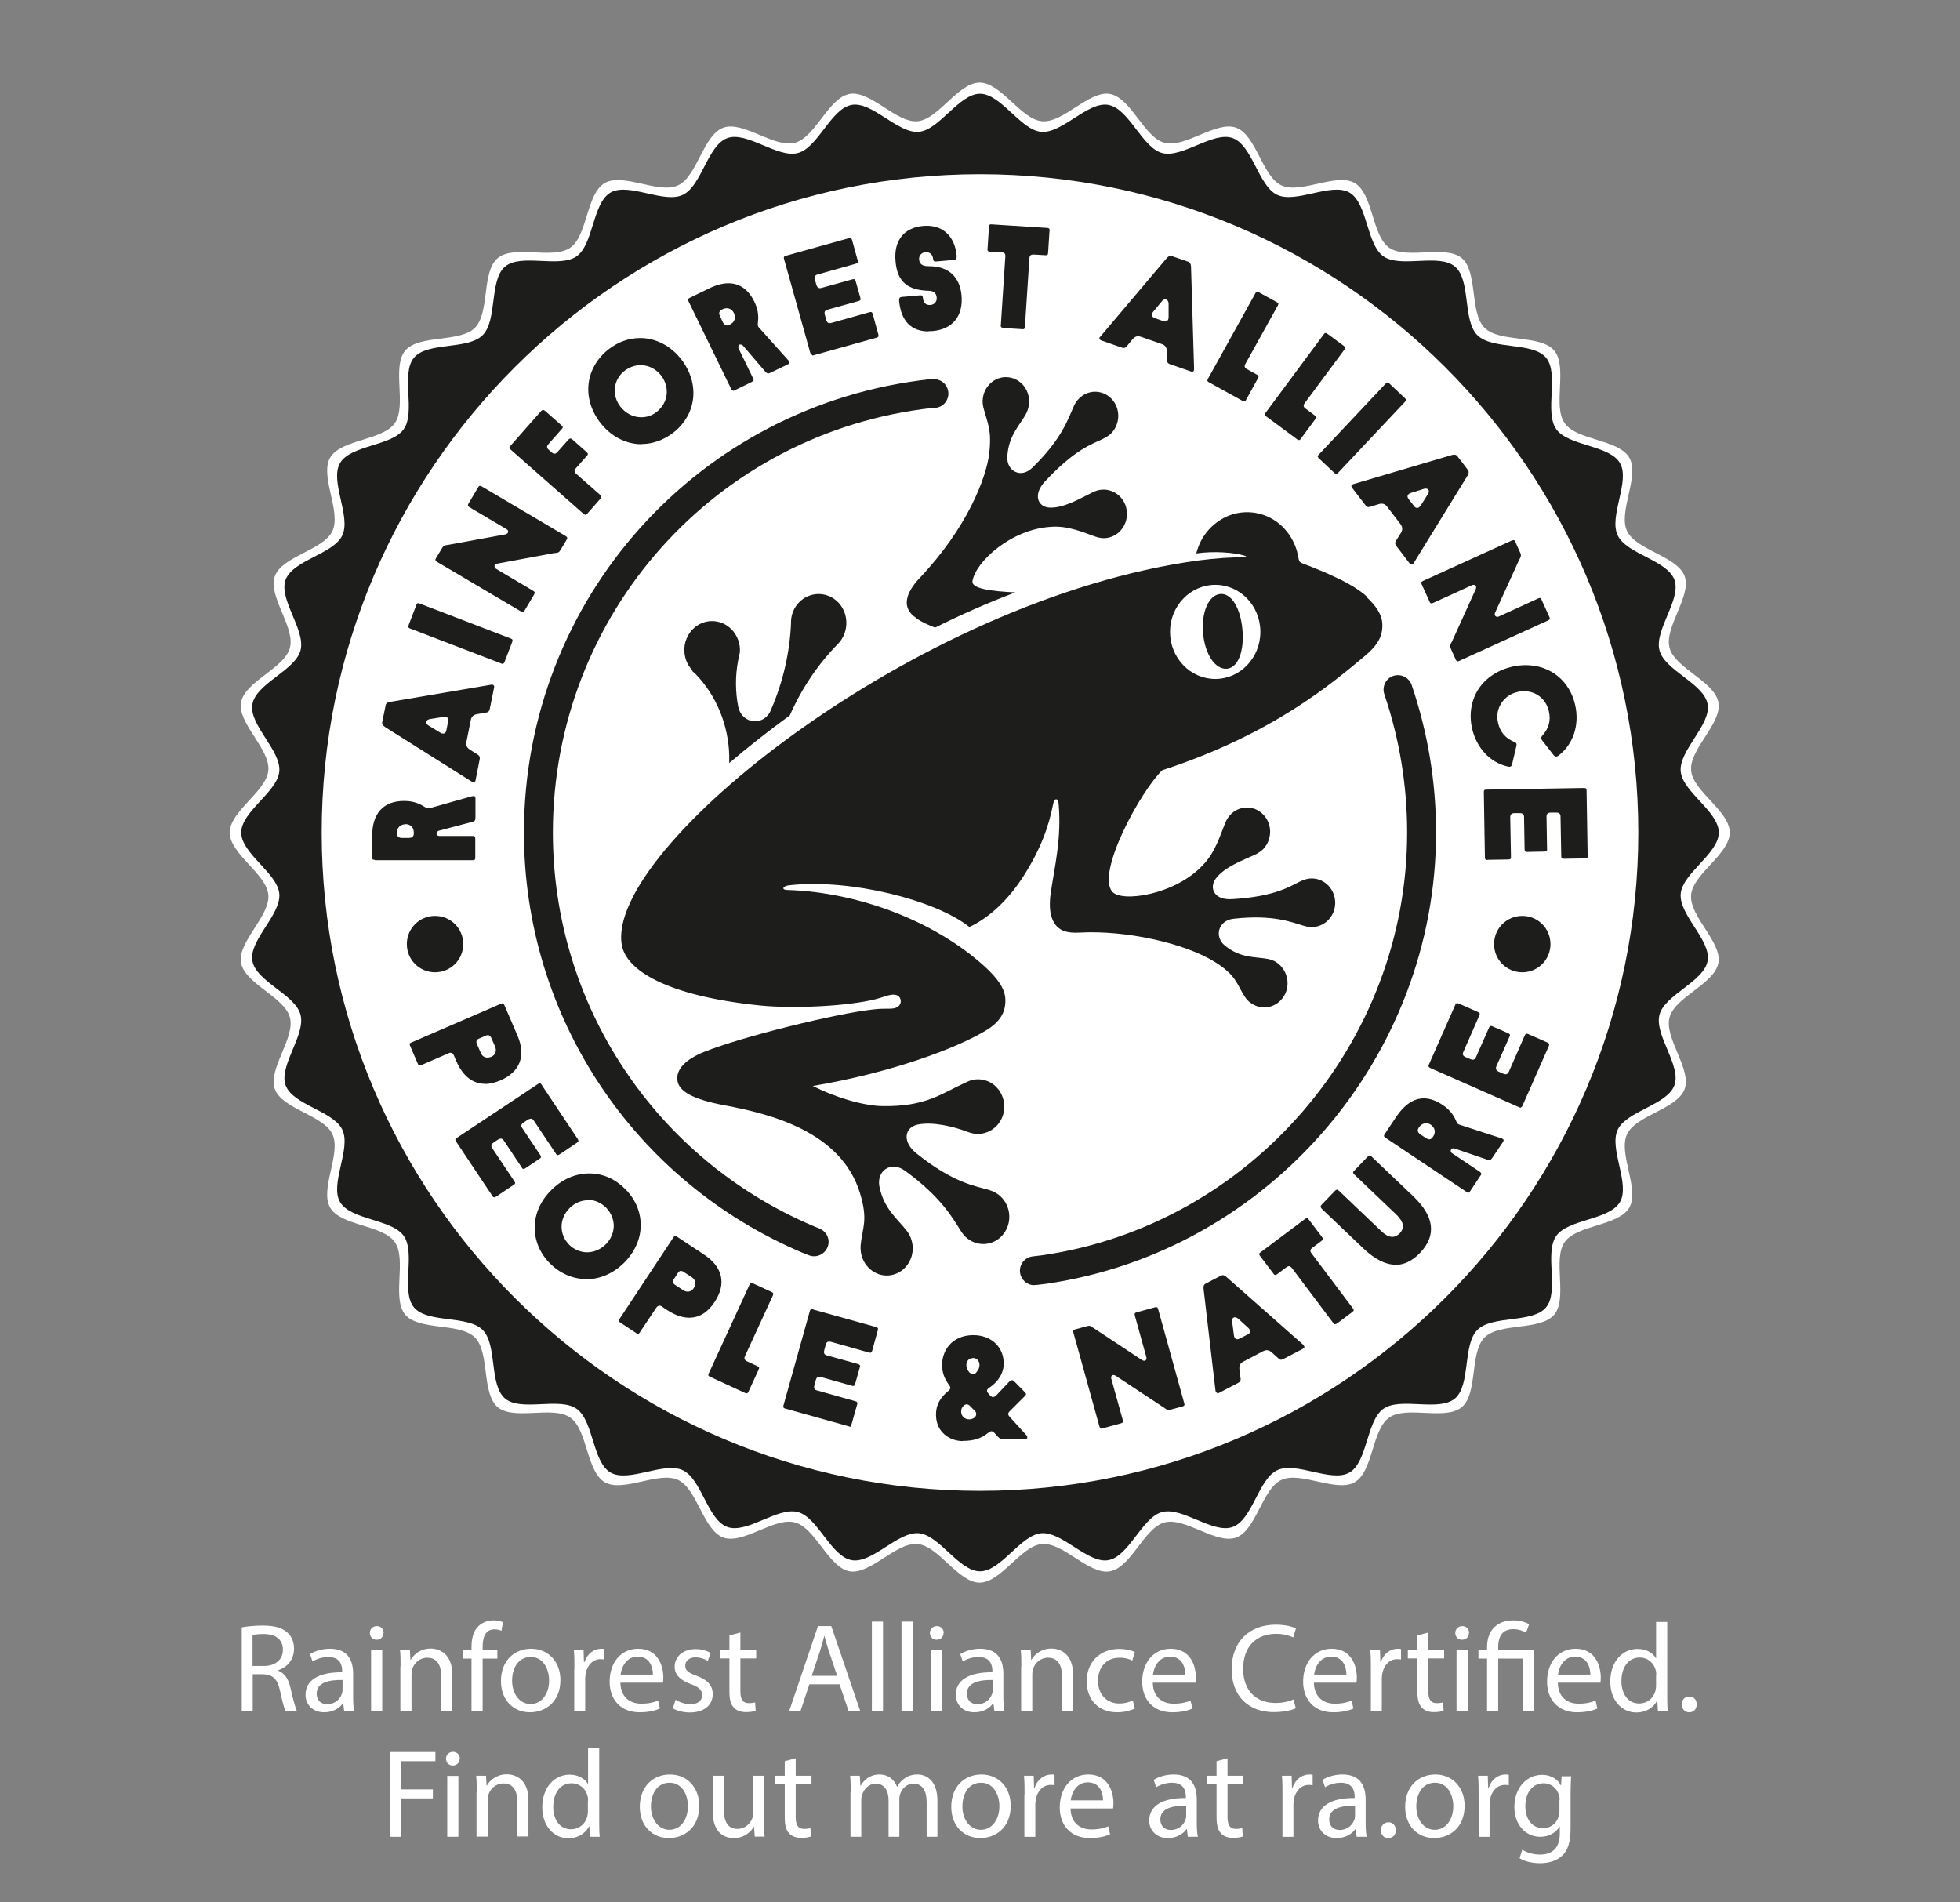 <?xml version="1.0" encoding="UTF-8"?>
<svg id="Ebene_1" xmlns="http://www.w3.org/2000/svg" version="1.1" viewBox="0 0 109.12 105.9">
  <rect x="0" y="0" width="109.12" height="105.9" fill="#808080" stroke="none"/>
  <!-- Generator: Adobe Illustrator 29.6.1, SVG Export Plug-In . SVG Version: 2.1.1 Build 9)  -->
  <defs>
    <style>
      .st0 {
        fill: #fff;
      }

      .st1 {
        fill: #1d1d1b;
      }
    </style>
  </defs>
  <g>
    <path class="st0" d="M13.46,90.6c.31-.06.75-.1,1.17-.1.65,0,1.07.12,1.37.39.24.21.37.53.37.9,0,.62-.39,1.04-.89,1.2v.02c.36.13.58.46.69.95.15.66.27,1.11.36,1.3h-.63c-.08-.13-.18-.54-.31-1.13-.14-.65-.39-.9-.95-.92h-.57v2.04h-.61v-4.66ZM14.07,92.75h.62c.65,0,1.06-.36,1.06-.9,0-.61-.44-.88-1.09-.88-.29,0-.5.03-.6.06v1.72Z"/>
    <path class="st0" d="M19.16,95.26l-.05-.43h-.02c-.19.27-.55.5-1.04.5-.69,0-1.04-.48-1.04-.97,0-.82.73-1.27,2.04-1.26v-.07c0-.28-.08-.78-.77-.78-.31,0-.64.1-.88.25l-.14-.41c.28-.18.69-.3,1.11-.3,1.04,0,1.29.71,1.29,1.39v1.27c0,.29.01.58.06.81h-.56ZM19.07,93.53c-.67-.01-1.44.1-1.44.76,0,.4.27.59.58.59.44,0,.72-.28.82-.57.02-.06.04-.13.04-.2v-.59Z"/>
    <path class="st0" d="M21.35,90.91c0,.21-.15.38-.39.38-.22,0-.37-.17-.37-.38s.16-.38.39-.38.38.17.38.38ZM20.66,95.26v-3.39h.62v3.39h-.62Z"/>
    <path class="st0" d="M22.3,92.78c0-.35,0-.64-.03-.92h.55l.03.56h.01c.17-.32.56-.64,1.12-.64.47,0,1.2.28,1.2,1.44v2.02h-.62v-1.95c0-.55-.2-1-.78-1-.41,0-.72.29-.83.63-.03.08-.04.18-.04.29v2.04h-.62v-2.47Z"/>
    <path class="st0" d="M26.25,95.26v-2.92h-.48v-.47h.48v-.16c0-.48.1-.91.39-1.18.23-.22.54-.32.83-.32.22,0,.41.05.53.1l-.08.48c-.09-.04-.22-.08-.39-.08-.52,0-.66.46-.66.98v.18h.82v.47h-.82v2.92h-.61Z"/>
    <path class="st0" d="M31.2,93.53c0,1.25-.87,1.8-1.69,1.8-.92,0-1.62-.67-1.62-1.74,0-1.13.74-1.8,1.68-1.8s1.63.71,1.63,1.74ZM28.51,93.57c0,.74.43,1.3,1.03,1.3s1.03-.55,1.03-1.32c0-.57-.29-1.3-1.02-1.3s-1.04.67-1.04,1.32Z"/>
    <path class="st0" d="M31.98,92.92c0-.4,0-.74-.03-1.06h.54l.02.67h.03c.15-.46.52-.74.94-.74.07,0,.12,0,.17.02v.58c-.06-.01-.13-.02-.21-.02-.43,0-.74.33-.83.79-.01.08-.03.18-.03.29v1.81h-.61v-2.33Z"/>
    <path class="st0" d="M34.54,93.67c.01.83.55,1.18,1.16,1.18.44,0,.71-.08.94-.17l.1.44c-.22.1-.59.21-1.13.21-1.04,0-1.67-.69-1.67-1.71s.6-1.83,1.59-1.83c1.11,0,1.4.97,1.4,1.6,0,.13-.01.22-.02.29h-2.38ZM36.35,93.23c0-.39-.16-1-.85-1-.62,0-.9.57-.95,1h1.8Z"/>
    <path class="st0" d="M37.62,94.63c.18.12.5.25.81.25.45,0,.66-.22.66-.5s-.17-.46-.63-.62c-.61-.22-.9-.55-.9-.96,0-.55.44-.99,1.17-.99.34,0,.64.1.83.21l-.15.45c-.13-.08-.38-.2-.69-.2-.36,0-.57.21-.57.46,0,.28.2.41.64.57.59.22.89.52.89,1.02,0,.59-.46,1.02-1.27,1.02-.37,0-.71-.09-.95-.23l.15-.47Z"/>
    <path class="st0" d="M41.22,90.89v.97h.88v.47h-.88v1.83c0,.42.12.66.46.66.16,0,.28-.02.36-.04l.03.46c-.12.05-.31.08-.55.08-.29,0-.52-.09-.67-.26-.18-.18-.24-.48-.24-.88v-1.85h-.53v-.47h.53v-.81l.6-.16Z"/>
    <path class="st0" d="M45.06,93.77l-.49,1.48h-.63l1.6-4.72h.74l1.61,4.72h-.65l-.5-1.48h-1.67ZM46.61,93.3l-.46-1.36c-.1-.31-.18-.59-.25-.86h-.01c-.07.28-.15.57-.24.85l-.46,1.37h1.42Z"/>
    <path class="st0" d="M48.54,90.28h.62v4.97h-.62v-4.97Z"/>
    <path class="st0" d="M50.19,90.28h.62v4.97h-.62v-4.97Z"/>
    <path class="st0" d="M52.53,90.91c0,.21-.15.38-.39.38-.22,0-.37-.17-.37-.38s.16-.38.39-.38.38.17.38.38ZM51.84,95.26v-3.39h.62v3.39h-.62Z"/>
    <path class="st0" d="M55.36,95.26l-.05-.43h-.02c-.19.27-.55.5-1.04.5-.69,0-1.04-.48-1.04-.97,0-.82.73-1.27,2.04-1.26v-.07c0-.28-.08-.78-.77-.78-.31,0-.64.1-.88.25l-.14-.41c.28-.18.69-.3,1.11-.3,1.04,0,1.29.71,1.29,1.39v1.27c0,.29.01.58.06.81h-.56ZM55.27,93.53c-.67-.01-1.44.1-1.44.76,0,.4.27.59.58.59.44,0,.72-.28.82-.57.02-.06.04-.13.04-.2v-.59Z"/>
    <path class="st0" d="M56.86,92.78c0-.35,0-.64-.03-.92h.55l.03.56h.01c.17-.32.56-.64,1.12-.64.47,0,1.2.28,1.2,1.44v2.02h-.62v-1.95c0-.55-.2-1-.78-1-.41,0-.72.29-.83.63-.03.08-.04.18-.04.29v2.04h-.62v-2.47Z"/>
    <path class="st0" d="M63.16,95.13c-.16.08-.52.2-.97.2-1.02,0-1.69-.69-1.69-1.73s.71-1.8,1.82-1.8c.37,0,.69.09.86.17l-.14.48c-.15-.08-.38-.16-.71-.16-.78,0-1.2.57-1.2,1.28,0,.78.5,1.27,1.18,1.27.35,0,.58-.09.76-.17l.11.46Z"/>
    <path class="st0" d="M64.18,93.67c.01.83.55,1.18,1.16,1.18.44,0,.71-.08.94-.17l.11.44c-.22.1-.59.21-1.13.21-1.04,0-1.67-.69-1.67-1.71s.6-1.83,1.59-1.83c1.11,0,1.4.97,1.4,1.6,0,.13-.01.22-.02.29h-2.38ZM65.99,93.23c0-.39-.16-1-.85-1-.62,0-.9.57-.95,1h1.8Z"/>
    <path class="st0" d="M72.15,95.1c-.22.11-.67.22-1.25.22-1.33,0-2.33-.84-2.33-2.39s1-2.48,2.46-2.48c.59,0,.96.13,1.12.21l-.15.5c-.23-.11-.56-.2-.95-.2-1.11,0-1.84.71-1.84,1.95,0,1.16.67,1.9,1.81,1.9.37,0,.75-.08.99-.2l.13.48Z"/>
    <path class="st0" d="M73.15,93.67c.01.83.55,1.18,1.16,1.18.44,0,.71-.08.94-.17l.1.44c-.22.1-.59.21-1.13.21-1.04,0-1.67-.69-1.67-1.71s.6-1.83,1.59-1.83c1.11,0,1.4.97,1.4,1.6,0,.13-.01.22-.02.29h-2.38ZM74.96,93.23c0-.39-.16-1-.85-1-.62,0-.9.57-.95,1h1.8Z"/>
    <path class="st0" d="M76.32,92.92c0-.4,0-.74-.03-1.06h.54l.02.67h.03c.15-.46.52-.74.94-.74.07,0,.12,0,.18.02v.58c-.06-.01-.13-.02-.21-.02-.43,0-.74.33-.83.79-.01.08-.03.18-.03.29v1.81h-.61v-2.33Z"/>
    <path class="st0" d="M79.52,90.89v.97h.88v.47h-.88v1.83c0,.42.12.66.46.66.16,0,.28-.02.36-.04l.03.46c-.12.05-.31.08-.55.08-.29,0-.52-.09-.67-.26-.17-.18-.24-.48-.24-.88v-1.85h-.53v-.47h.53v-.81l.6-.16Z"/>
    <path class="st0" d="M81.78,90.91c0,.21-.15.38-.39.38-.22,0-.37-.17-.37-.38s.16-.38.39-.38.38.17.38.38ZM81.09,95.26v-3.39h.62v3.39h-.62Z"/>
    <path class="st0" d="M82.79,95.26v-2.92h-.48v-.47h.48v-.18c0-.9.53-1.48,1.48-1.48.32,0,.69.1.86.22l-.17.47c-.15-.1-.41-.2-.71-.2-.65,0-.84.46-.84,1v.17h1.97v3.39h-.61v-2.92h-1.36v2.92h-.61Z"/>
    <path class="st0" d="M86.73,93.67c.01.83.55,1.18,1.16,1.18.44,0,.71-.08.94-.17l.1.44c-.22.1-.59.21-1.13.21-1.04,0-1.67-.69-1.67-1.71s.6-1.83,1.59-1.83c1.11,0,1.4.97,1.4,1.6,0,.13-.01.22-.02.29h-2.38ZM88.54,93.23c0-.39-.16-1-.85-1-.62,0-.9.57-.95,1h1.8Z"/>
    <path class="st0" d="M92.82,90.28v4.1c0,.3,0,.64.03.88h-.55l-.03-.59h-.01c-.19.38-.6.67-1.16.67-.82,0-1.45-.69-1.45-1.72,0-1.13.69-1.82,1.52-1.82.52,0,.87.25,1.02.52h.01v-2.02h.62ZM92.21,93.25c0-.08,0-.18-.03-.26-.09-.39-.43-.71-.89-.71-.64,0-1.02.56-1.02,1.31,0,.69.34,1.25,1,1.25.41,0,.79-.27.9-.74.02-.08.03-.17.03-.27v-.59Z"/>
    <path class="st0" d="M93.63,94.89c0-.26.17-.44.42-.44s.41.18.41.44-.16.44-.42.44c-.24,0-.41-.19-.41-.44Z"/>
    <path class="st0" d="M21.7,97.54h2.54v.51h-1.93v1.57h1.79v.5h-1.79v2.14h-.61v-4.72Z"/>
    <path class="st0" d="M25.59,97.91c0,.21-.15.38-.39.38-.22,0-.37-.17-.37-.38s.16-.38.39-.38.38.17.38.38ZM24.9,102.26v-3.39h.62v3.39h-.62Z"/>
    <path class="st0" d="M26.54,99.78c0-.35,0-.64-.03-.92h.55l.03.56h.01c.17-.32.56-.64,1.12-.64.47,0,1.2.28,1.2,1.44v2.02h-.62v-1.95c0-.55-.2-1-.78-1-.41,0-.72.29-.83.63-.03.08-.04.18-.04.29v2.04h-.62v-2.47Z"/>
    <path class="st0" d="M33.36,97.28v4.1c0,.3,0,.64.03.88h-.55l-.03-.59h-.01c-.19.38-.6.67-1.16.67-.82,0-1.45-.69-1.45-1.72,0-1.13.69-1.82,1.52-1.82.52,0,.87.25,1.02.52h.01v-2.02h.62ZM32.74,100.25c0-.08,0-.18-.03-.26-.09-.39-.43-.71-.89-.71-.64,0-1.02.56-1.02,1.31,0,.69.34,1.25,1,1.25.41,0,.79-.27.9-.74.02-.08.03-.17.03-.27v-.59Z"/>
    <path class="st0" d="M38.93,100.53c0,1.25-.87,1.8-1.69,1.8-.92,0-1.62-.67-1.62-1.74,0-1.13.74-1.8,1.68-1.8s1.63.71,1.63,1.74ZM36.24,100.57c0,.74.43,1.3,1.03,1.3s1.03-.55,1.03-1.32c0-.57-.29-1.3-1.02-1.3s-1.04.67-1.04,1.32Z"/>
    <path class="st0" d="M42.54,101.33c0,.35,0,.66.03.92h-.55l-.04-.55h-.01c-.16.27-.52.63-1.12.63-.53,0-1.17-.29-1.17-1.49v-1.98h.62v1.88c0,.64.2,1.08.76,1.08.41,0,.7-.29.81-.56.04-.09.06-.2.06-.32v-2.08h.62v2.46Z"/>
    <path class="st0" d="M44.3,97.89v.97h.88v.47h-.88v1.83c0,.42.12.66.46.66.16,0,.28-.02.36-.04l.03.46c-.12.05-.31.08-.55.08-.29,0-.52-.09-.67-.26-.18-.18-.24-.48-.24-.88v-1.85h-.53v-.47h.53v-.81l.6-.16Z"/>
    <path class="st0" d="M47.36,99.78c0-.35,0-.64-.03-.92h.54l.03.55h.02c.19-.32.5-.62,1.06-.62.46,0,.81.28.96.68h.01c.1-.19.24-.34.38-.44.2-.15.43-.24.75-.24.45,0,1.11.29,1.11,1.47v2h-.6v-1.92c0-.65-.24-1.04-.74-1.04-.35,0-.62.26-.73.56-.03.08-.05.2-.05.31v2.09h-.6v-2.03c0-.54-.24-.93-.71-.93-.39,0-.67.31-.76.62-.04.09-.05.2-.05.3v2.04h-.6v-2.47Z"/>
    <path class="st0" d="M56.27,100.53c0,1.25-.87,1.8-1.69,1.8-.92,0-1.62-.67-1.62-1.74,0-1.13.74-1.8,1.68-1.8s1.63.71,1.63,1.74ZM53.58,100.57c0,.74.43,1.3,1.03,1.3s1.03-.55,1.03-1.32c0-.57-.29-1.3-1.02-1.3s-1.04.67-1.04,1.32Z"/>
    <path class="st0" d="M57.04,99.92c0-.4,0-.74-.03-1.06h.54l.02.67h.03c.15-.46.53-.74.94-.74.07,0,.12,0,.17.02v.58c-.06-.01-.12-.02-.21-.02-.43,0-.74.33-.83.79-.01.08-.03.18-.03.29v1.81h-.61v-2.33Z"/>
    <path class="st0" d="M59.6,100.67c.01.83.55,1.18,1.16,1.18.44,0,.71-.08.94-.17l.1.44c-.22.1-.59.21-1.13.21-1.04,0-1.67-.69-1.67-1.71s.6-1.83,1.59-1.83c1.11,0,1.4.97,1.4,1.6,0,.13-.01.22-.02.29h-2.38ZM61.41,100.23c0-.39-.16-1-.85-1-.62,0-.9.57-.95,1h1.8Z"/>
    <path class="st0" d="M66.13,102.26l-.05-.43h-.02c-.19.27-.55.5-1.04.5-.69,0-1.04-.48-1.04-.97,0-.82.73-1.27,2.04-1.26v-.07c0-.28-.08-.78-.77-.78-.32,0-.64.1-.88.25l-.14-.41c.28-.18.69-.3,1.11-.3,1.04,0,1.29.71,1.29,1.39v1.27c0,.29.01.58.06.81h-.56ZM66.04,100.53c-.67-.01-1.44.1-1.44.76,0,.4.27.59.58.59.44,0,.72-.28.82-.57.02-.06.04-.13.04-.2v-.59Z"/>
    <path class="st0" d="M68.34,97.89v.97h.88v.47h-.88v1.83c0,.42.12.66.46.66.16,0,.28-.02.36-.04l.03.46c-.12.05-.31.08-.55.08-.29,0-.52-.09-.67-.26-.17-.18-.24-.48-.24-.88v-1.85h-.53v-.47h.53v-.81l.6-.16Z"/>
    <path class="st0" d="M71.4,99.92c0-.4,0-.74-.03-1.06h.54l.02.67h.03c.15-.46.52-.74.94-.74.07,0,.12,0,.18.02v.58c-.06-.01-.13-.02-.21-.02-.43,0-.74.33-.83.79-.01.08-.03.18-.03.29v1.81h-.61v-2.33Z"/>
    <path class="st0" d="M75.53,102.26l-.05-.43h-.02c-.19.27-.55.5-1.04.5-.69,0-1.04-.48-1.04-.97,0-.82.73-1.27,2.04-1.26v-.07c0-.28-.08-.78-.77-.78-.32,0-.64.1-.88.25l-.14-.41c.28-.18.69-.3,1.11-.3,1.04,0,1.29.71,1.29,1.39v1.27c0,.29.01.58.06.81h-.56ZM75.44,100.53c-.67-.01-1.44.1-1.44.76,0,.4.27.59.58.59.44,0,.72-.28.82-.57.02-.06.04-.13.04-.2v-.59Z"/>
    <path class="st0" d="M76.88,101.89c0-.26.18-.44.42-.44s.41.18.41.44-.16.44-.42.44-.41-.19-.41-.44Z"/>
    <path class="st0" d="M81.54,100.53c0,1.25-.87,1.8-1.69,1.8-.92,0-1.62-.67-1.62-1.74,0-1.13.74-1.8,1.68-1.8s1.63.71,1.63,1.74ZM78.85,100.57c0,.74.43,1.3,1.03,1.3s1.03-.55,1.03-1.32c0-.57-.29-1.3-1.02-1.3s-1.04.67-1.04,1.32Z"/>
    <path class="st0" d="M82.32,99.92c0-.4,0-.74-.03-1.06h.54l.02.67h.03c.15-.46.52-.74.94-.74.07,0,.12,0,.18.02v.58c-.06-.01-.13-.02-.21-.02-.43,0-.74.33-.83.79-.01.08-.03.18-.03.29v1.81h-.61v-2.33Z"/>
    <path class="st0" d="M87.47,98.87c-.01.25-.03.52-.03.93v1.97c0,.78-.15,1.25-.48,1.55-.33.31-.81.41-1.23.41s-.86-.1-1.13-.28l.15-.47c.22.14.57.27,1,.27.63,0,1.09-.33,1.09-1.18v-.38h-.01c-.19.31-.55.57-1.08.57-.84,0-1.44-.71-1.44-1.65,0-1.15.75-1.8,1.53-1.8.59,0,.91.31,1.06.59h.01l.03-.51h.54ZM86.83,100.21c0-.11,0-.2-.04-.28-.11-.36-.41-.65-.86-.65-.59,0-1.01.5-1.01,1.28,0,.67.34,1.22,1,1.22.38,0,.72-.24.85-.63.04-.11.05-.22.05-.33v-.61Z"/>
  </g>
  <path class="st0" d="M96.3,46.35c0-1.2-2.05-2.29-2.15-3.46-.1-1.19,1.73-2.62,1.52-3.78-.21-1.18-2.42-1.9-2.72-3.04-.31-1.15,1.24-2.88.84-3.99-.41-1.12-2.71-1.45-3.21-2.52-.5-1.08.72-3.05.13-4.08-.6-1.03-2.92-.95-3.6-1.92-.68-.97.18-3.13-.58-4.04-.76-.91-3.04-.43-3.88-1.27-.84-.84-.36-3.11-1.27-3.88-.91-.76-3.07.1-4.04-.58-.97-.68-.89-3-1.92-3.6-1.02-.59-3,.63-4.08.13-1.07-.5-1.4-2.8-2.52-3.21-1.11-.4-2.84,1.15-3.99.84-1.14-.3-1.86-2.51-3.04-2.72-1.16-.2-2.59,1.63-3.78,1.52-1.17-.1-2.27-2.15-3.47-2.15s-2.29,2.05-3.46,2.15c-1.19.1-2.62-1.73-3.78-1.52-1.17.21-1.9,2.41-3.04,2.72-1.15.31-2.88-1.24-3.99-.84-1.12.41-1.45,2.71-2.52,3.21-1.08.5-3.05-.72-4.08-.13-1.03.59-.95,2.92-1.92,3.6-.97.68-3.13-.18-4.04.58-.91.76-.43,3.04-1.27,3.88-.84.84-3.11.36-3.88,1.27-.76.91.1,3.07-.58,4.04-.68.97-3,.89-3.6,1.92-.59,1.02.63,3,.13,4.08-.5,1.07-2.8,1.4-3.21,2.52-.4,1.11,1.15,2.84.84,3.99-.3,1.14-2.51,1.86-2.72,3.04-.2,1.16,1.63,2.59,1.52,3.78-.1,1.17-2.15,2.27-2.15,3.46s2.05,2.3,2.15,3.47c.1,1.19-1.73,2.63-1.52,3.78.21,1.17,2.41,1.9,2.72,3.04.31,1.15-1.24,2.88-.84,3.99.41,1.12,2.71,1.45,3.21,2.52.5,1.08-.72,3.05-.13,4.08.59,1.03,2.92.95,3.6,1.92.68.97-.18,3.13.58,4.04.76.91,3.04.43,3.88,1.27.84.84.36,3.11,1.27,3.88.91.76,3.07-.1,4.04.58.97.68.89,3,1.92,3.6,1.02.59,3-.63,4.08-.13,1.07.5,1.4,2.8,2.52,3.21,1.11.4,2.84-1.15,3.99-.84,1.14.3,1.87,2.51,3.04,2.72,1.16.2,2.59-1.63,3.78-1.52,1.17.1,2.27,2.15,3.46,2.15s2.3-2.05,3.47-2.15c1.19-.1,2.62,1.73,3.78,1.52,1.18-.2,1.9-2.41,3.04-2.72,1.15-.31,2.88,1.24,3.99.84,1.12-.41,1.45-2.71,2.52-3.21,1.08-.5,3.05.72,4.08.13,1.03-.59.95-2.92,1.92-3.6.97-.68,3.13.18,4.04-.58.91-.76.43-3.04,1.27-3.88.84-.84,3.11-.36,3.88-1.27.76-.91-.1-3.07.58-4.04.68-.97,3-.89,3.6-1.92.59-1.02-.63-3-.13-4.08.5-1.07,2.8-1.4,3.21-2.52.4-1.11-1.15-2.84-.84-3.99.3-1.14,2.51-1.86,2.72-3.04.2-1.16-1.63-2.59-1.52-3.78.1-1.17,2.15-2.27,2.15-3.47"/>
  <path class="st1" d="M95.69,46.35c0-1.18-2.02-2.26-2.12-3.41-.1-1.17,1.7-2.59,1.5-3.73-.2-1.16-2.38-1.87-2.68-3-.3-1.13,1.23-2.84.83-3.93-.4-1.1-2.67-1.43-3.16-2.48-.5-1.06.71-3.01.13-4.02-.59-1.01-2.88-.94-3.55-1.89-.67-.96.18-3.09-.57-3.98-.75-.89-2.99-.42-3.82-1.25-.83-.83-.35-3.07-1.25-3.82-.89-.75-3.02.1-3.98-.57-.95-.67-.88-2.96-1.89-3.55-1.01-.58-2.96.62-4.02.13-1.05-.49-1.38-2.76-2.48-3.16-1.09-.4-2.8,1.13-3.93.83-1.12-.3-1.84-2.48-3-2.68-1.14-.2-2.56,1.6-3.73,1.5-1.15-.1-2.24-2.12-3.41-2.12s-2.26,2.02-3.41,2.12c-1.17.1-2.59-1.7-3.73-1.5-1.16.2-1.87,2.38-3,2.68-1.13.3-2.84-1.23-3.93-.83-1.1.4-1.43,2.67-2.48,3.16-1.06.5-3.01-.71-4.02-.13-1.01.59-.94,2.88-1.89,3.55-.96.67-3.08-.18-3.98.57-.89.75-.42,2.99-1.25,3.82-.83.83-3.07.36-3.82,1.25-.75.89.1,3.02-.57,3.98-.67.95-2.96.88-3.55,1.89-.58,1.01.62,2.96.13,4.02-.49,1.05-2.76,1.38-3.16,2.48-.4,1.09,1.13,2.8.83,3.93-.3,1.12-2.48,1.84-2.68,3-.2,1.14,1.6,2.56,1.5,3.73-.1,1.15-2.12,2.24-2.12,3.41s2.02,2.26,2.12,3.41c.1,1.17-1.7,2.59-1.5,3.73.2,1.16,2.38,1.87,2.68,3,.3,1.13-1.22,2.84-.83,3.93.4,1.1,2.67,1.43,3.16,2.48.5,1.06-.71,3.01-.13,4.02.59,1.01,2.88.94,3.55,1.89.67.96-.18,3.08.57,3.98.75.89,2.99.42,3.82,1.25.83.83.35,3.07,1.25,3.82.89.75,3.02-.1,3.98.57.95.67.88,2.96,1.89,3.55,1.01.58,2.96-.62,4.02-.13,1.05.49,1.38,2.76,2.48,3.16,1.09.4,2.8-1.13,3.93-.83,1.12.3,1.84,2.48,3,2.68,1.14.2,2.56-1.6,3.73-1.5,1.15.1,2.24,2.12,3.41,2.12s2.26-2.02,3.41-2.12c1.17-.1,2.59,1.7,3.73,1.5,1.16-.2,1.87-2.38,3-2.68,1.13-.3,2.84,1.23,3.93.83,1.1-.4,1.43-2.67,2.48-3.16,1.06-.5,3.01.71,4.02.13,1.01-.59.94-2.88,1.89-3.55.96-.67,3.08.18,3.98-.57.89-.75.42-2.99,1.25-3.82.83-.83,3.07-.36,3.82-1.25.75-.89-.1-3.02.57-3.98.67-.95,2.96-.88,3.55-1.89.58-1.01-.62-2.96-.13-4.02.49-1.05,2.76-1.38,3.16-2.48.4-1.09-1.13-2.8-.83-3.93.3-1.12,2.48-1.84,2.68-3,.2-1.14-1.6-2.55-1.5-3.73.1-1.15,2.12-2.24,2.12-3.41"/>
  <path class="st0" d="M54.56,83c-20.21,0-36.65-16.44-36.65-36.65S34.35,9.7,54.56,9.7s36.65,16.44,36.65,36.65-16.44,36.65-36.65,36.65"/>
  <g>
    <g>
      <path class="st1" d="M86.32,52.56c0,.87-.7,1.57-1.57,1.57s-1.57-.7-1.57-1.57.7-1.57,1.57-1.57,1.57.7,1.57,1.57"/>
      <path class="st1" d="M25.79,52.56c0,.87-.7,1.57-1.57,1.57s-1.57-.7-1.57-1.57.7-1.57,1.57-1.57,1.57.7,1.57,1.57"/>
      <path class="st1" d="M27,60.34c-.68,0-1.23-.43-1.59-1.25l-.14-.33c-.03-.06-.07-.15-.18-.15-.03,0-.07,0-.12.03l-1.52.66s-.06.02-.09.02c-.03,0-.06-.01-.1-.1l-.43-1c-.02-.05-.03-.09-.02-.11.01-.03.04-.05.09-.07l4.99-2.16s.06-.02.09-.02c.03,0,.06.01.1.1l.72,1.67c.5,1.15.16,2.04-.94,2.52-.31.13-.6.2-.87.2h0ZM27.16,57.63s-.07,0-.12.03l-.37.16c-.14.06-.18.16-.12.3l.22.5c.07.17.2.26.37.26.06,0,.13-.01.2-.04.12-.05.2-.13.24-.23.04-.1.03-.22-.01-.33l-.22-.5c-.03-.06-.08-.15-.18-.15Z"/>
      <path class="st1" d="M27.51,66.66s-.06,0-.1-.08l-2.02-3.03s-.04-.08-.04-.11c0-.03.03-.06.08-.09l4.52-3s.07-.04.1-.04c.02,0,.06,0,.1.08l2.02,3.03s.04.08.03.11c0,.03-.03.06-.08.09l-.97.65s-.07.04-.1.04c-.02,0-.06,0-.1-.08l-1.23-1.84c-.05-.08-.1-.11-.17-.11-.04,0-.09.02-.15.05l-.26.17c-.07.04-.1.09-.11.14-.01.05,0,.11.05.17l1,1.5s.04.08.04.11c0,.03-.03.06-.08.09l-.79.53s-.07.04-.1.04c-.02,0-.06,0-.1-.08l-1-1.5c-.05-.08-.11-.11-.17-.11-.04,0-.09.02-.15.05l-.25.17c-.07.05-.11.09-.12.15-.01.05,0,.11.05.17l1.23,1.84c.06.09.05.14-.05.2l-.97.65s-.07.04-.1.04Z"/>
      <path class="st1" d="M32.64,71.21c-.73,0-1.44-.3-2-.85-.57-.56-.88-1.29-.87-2.03,0-.75.33-1.49.92-2.07.59-.6,1.34-.93,2.11-.93s1.44.3,2,.86c.57.56.88,1.29.87,2.03,0,.75-.33,1.48-.91,2.07-.6.6-1.35.93-2.12.93h0ZM32.74,66.82c-.38,0-.75.16-1.03.44-.59.59-.59,1.47-.02,2.04.27.27.63.42,1,.42s.75-.16,1.04-.45c.28-.28.43-.64.44-1.01,0-.38-.15-.74-.43-1.03-.28-.27-.63-.43-1-.43Z"/>
      <path class="st1" d="M35.54,74.27s-.06-.01-.1-.04l-.91-.6s-.07-.06-.08-.09c0-.03,0-.06.04-.11l3-4.54c.05-.07.08-.08.1-.08.03,0,.06.01.1.04l1.51,1c1.04.69,1.25,1.62.59,2.63-.39.59-.86.88-1.42.88h0c-.38,0-.79-.14-1.22-.42l-.3-.2c-.05-.04-.1-.05-.14-.05-.08,0-.14.07-.17.11l-.92,1.38c-.05.07-.08.08-.1.08ZM37.91,70.75c-.08,0-.14.07-.17.12l-.22.34c-.05.07-.06.12-.05.18.01.05.05.1.11.14l.46.3c.08.05.16.08.25.08.13,0,.26-.07.34-.21.14-.22.1-.45-.11-.59l-.46-.3c-.05-.04-.1-.05-.14-.05Z"/>
      <path class="st1" d="M41.57,77.57s-.05,0-.09-.02l-1.95-.9c-.1-.05-.12-.09-.07-.19l2.27-4.94c.04-.08.07-.09.1-.09.02,0,.05,0,.09.02l1.04.48c.1.05.11.09.07.19l-1.55,3.37c-.07.14-.03.23.11.3l.58.27c.05.02.08.05.09.07,0,.03,0,.06-.02.11l-.57,1.24c-.04.08-.07.09-.1.09Z"/>
      <path class="st1" d="M47.3,79.41s-.04,0-.07-.01l-3.51-.98c-.05-.01-.08-.03-.1-.06-.02-.03-.01-.07,0-.12l1.46-5.23c.03-.1.06-.12.11-.12.02,0,.04,0,.07.01l3.51.98c.05.01.08.03.1.06.02.03.01.07,0,.12l-.31,1.13c-.03.1-.06.12-.11.12h0s-.04,0-.07-.01l-2.13-.6s-.06-.01-.09-.01c-.13,0-.17.1-.19.18l-.08.3c-.02.08-.02.14,0,.19.03.05.07.08.15.1l1.73.48c.1.03.13.07.1.18l-.26.92c-.03.1-.06.12-.11.12-.02,0-.04,0-.07-.01l-1.73-.49s-.06-.01-.09-.01c-.13,0-.17.1-.19.18l-.08.29c-.02.08-.02.14,0,.19.03.05.07.08.15.1l2.13.6c.05.01.08.03.1.06.02.03.02.07,0,.12l-.32,1.13c-.03.1-.06.12-.11.12Z"/>
      <path class="st1" d="M53.61,80.23c-.74,0-1.5-.5-1.5-1.47,0-.54.22-.95.72-1.35.09-.08.1-.18.03-.27-.29-.39-.41-.73-.41-1.15,0-.8.54-1.65,1.73-1.66,1,0,1.7.65,1.7,1.58,0,.53-.29,1.01-.83,1.37-.05.03-.1.08-.1.15,0,.04.02.08.06.13l.12.14s.08.08.15.08c.07,0,.14-.05.19-.1l.72-.76s.09-.08.15-.08c.04,0,.08.02.11.05l.62.63c.07.07.07.13-.02.21l-.84.84c-.05.05-.08.1-.08.15,0,.07.05.12.1.18l.93,1.02s.05.1.03.14c-.02.04-.07.07-.13.07h-1.13c-.19,0-.27-.02-.41-.18l-.17-.19s-.08-.08-.15-.08c-.06,0-.13.05-.2.1-.38.31-.8.44-1.41.44h0ZM53.81,78.18s-.09.02-.12.04c-.13.12-.18.21-.18.37,0,.21.16.43.45.43.16,0,.39-.1.39-.29,0-.07-.02-.12-.05-.15l-.34-.35s-.09-.05-.14-.05ZM54.17,75.61c-.22,0-.37.16-.37.39,0,.14.06.28.18.42.07.05.13.08.18.08s.12-.02.18-.07l.04-.06c.08-.1.15-.2.15-.38,0-.23-.15-.39-.38-.39h0Z"/>
      <path class="st1" d="M61.32,79.54s-.08-.02-.11-.12l-1.45-5.23c-.03-.11,0-.15.1-.18l.66-.18s.08-.02.11-.02c.07,0,.12.03.21.1l.05.03,2.69,1.78s.08.04.11.04c.05,0,.09-.02.11-.05.03-.04.04-.1.02-.16l-.64-2.31c-.03-.11,0-.15.1-.18l1.02-.28s.05-.01.07-.01c.05,0,.08.02.11.12l1.45,5.23c.02.06.02.1,0,.12-.01.03-.05.05-.1.06l-.66.18s-.08.02-.11.02h0c-.07,0-.12-.03-.21-.1l-2.74-1.81s-.08-.04-.11-.04c-.05,0-.09.02-.11.05-.03.04-.04.1-.02.16l.64,2.3c.02.06.02.1,0,.12-.01.03-.05.04-.1.06l-1.02.28s-.05.01-.07.01Z"/>
      <path class="st1" d="M67.78,77.55c-.08,0-.1-.1-.11-.13l-.66-5.64c-.02-.18.01-.27.12-.32l.84-.44s.07-.03.1-.03c.07,0,.13.03.23.12l4.26,3.76s.07.09.06.13c0,.04-.05.07-.08.09l-1.11.58s-.08.03-.11.03c-.05,0-.09-.02-.13-.06l-.4-.36c-.09-.08-.18-.11-.27-.11-.06,0-.13.02-.21.06l-1.08.57c-.18.09-.24.21-.23.42l.07.54c.01.1-.02.16-.12.22l-1.11.58s-.05.02-.08.02ZM68.75,73.33s-.08.02-.11.05c-.04.05-.06.12-.04.22l.1.76c.03.17.13.2.19.2.04,0,.08-.01.13-.04l.45-.23c.08-.04.12-.09.13-.15,0-.04,0-.11-.08-.19l-.57-.52c-.06-.06-.13-.09-.19-.09Z"/>
      <path class="st1" d="M74.33,73.73s-.05,0-.1-.07l-2.3-3.06s-.09-.11-.16-.11c-.04,0-.09.02-.15.06l-.52.39s-.07.04-.1.04c-.02,0-.05,0-.1-.07l-.75-.99c-.07-.09-.06-.13.03-.2l2.48-1.86s.07-.04.1-.04c.02,0,.05,0,.1.07l.75.99s.05.08.04.11-.03.06-.07.09l-.52.39c-.12.09-.14.19-.04.31l2.3,3.06c.07.09.06.13-.03.2l-.85.64s-.07.04-.1.04Z"/>
      <path class="st1" d="M77.69,70.41c-.55,0-1.14-.3-1.76-.88l-2.35-2.24s-.06-.08-.06-.11c0-.03.02-.06.05-.1l.77-.8s.07-.05.09-.05c.03,0,.06.02.11.06l2.36,2.25c.23.22.43.32.61.32.15,0,.29-.07.42-.2.14-.15.2-.31.17-.47-.03-.17-.14-.35-.34-.55l-2.36-2.25c-.08-.08-.09-.13-.01-.21l.76-.79s.07-.06.1-.06.07.02.11.06l2.35,2.24c.57.55.89,1.09.95,1.61.06.52-.14,1.03-.6,1.51-.43.45-.89.67-1.37.67h0Z"/>
      <path class="st1" d="M79.38,62.54c-.15,0-.28.08-.37.21l-.02.03c-.05.07-.07.14-.05.2.01.06.06.12.13.17l.33.22c.06.04.12.06.17.06.08,0,.14-.04.2-.13l.02-.03c.08-.11.1-.23.08-.35-.02-.12-.1-.22-.21-.3-.09-.06-.18-.09-.28-.09ZM81.75,66.4s-.06-.01-.1-.04l-4.52-3.02c-.09-.06-.1-.11-.04-.2l.66-.99c.44-.65.96-1,1.52-1,.33,0,.68.12,1.04.36.48.32.66.66.78.95.03.07.07.12.15.15l2.34.76c.07.02.12.06.13.09,0,.03,0,.07-.03.11l-.59.88c-.08.11-.12.14-.17.14h0s-.09-.01-.16-.04l-1.75-.6s-.06-.02-.09-.02c-.06,0-.1.02-.13.06-.02.03-.03.07-.02.11,0,.03.02.07.08.11l1.54,1.03s.07.06.08.09c0,.03,0,.06-.04.11l-.59.89c-.05.07-.08.08-.1.08Z"/>
      <path class="st1" d="M84.68,61.67s-.05,0-.09-.02l-4.96-2.19c-.1-.05-.12-.09-.08-.19l1.47-3.33c.04-.08.07-.09.1-.09.02,0,.05,0,.09.02l1.07.47c.05.02.08.05.1.08.01.03,0,.06-.02.11l-.89,2.03c-.03.07-.04.13-.02.17.02.05.06.09.14.12l.28.12s.09.03.12.03c.08,0,.14-.05.18-.14l.73-1.65c.04-.08.07-.09.1-.09.02,0,.05,0,.09.02l.87.38c.05.02.09.05.1.08.01.03,0,.06-.02.11l-.73,1.65c-.06.14-.02.23.12.3l.27.12s.09.03.12.03c.08,0,.14-.05.18-.14l.89-2.03c.04-.08.07-.09.1-.09.02,0,.05,0,.09.02l1.07.47c.1.05.12.09.08.19l-1.47,3.33c-.04.08-.07.09-.1.09h0Z"/>
      <path class="st1" d="M20.86,47.87c-.11,0-.14-.03-.14-.14v-1.19c0-1.26.63-1.95,1.78-1.95.58,0,.92.19,1.19.36.05.03.09.05.14.05.02,0,.04,0,.07,0l2.37-.67s.06-.01.09-.01c.04,0,.06,0,.08.03.02.02.03.05.03.1v1.05c0,.18-.03.22-.23.27l-1.78.47c-.09.02-.15.08-.16.15,0,.07.05.15.16.15h1.86c.06,0,.09.01.11.03s.03.06.03.11v1.07c0,.11-.03.14-.14.14h-5.44ZM22.57,45.89c-.28,0-.47.19-.47.46v.04c0,.17.09.26.27.26h.4c.18,0,.27-.09.27-.26,0-.18-.04-.29-.13-.38-.08-.08-.2-.13-.34-.13h0Z"/>
      <path class="st1" d="M26.37,43.55s-.07-.01-.1-.03l-4.81-3.03c-.15-.1-.2-.18-.18-.29l.19-.93c.02-.12.1-.17.28-.2l5.6-.95s.03,0,.04,0c.03,0,.07,0,.1.04.02.03.03.06.02.11l-.25,1.23c-.03.1-.08.15-.18.17l-.53.09c-.2.04-.3.14-.34.33l-.24,1.2c-.04.2.01.32.18.44l.46.29c.08.05.11.12.1.23l-.24,1.22s-.04.11-.1.11h0ZM24.71,39.91l-.76.12c-.12.02-.2.07-.22.15-.02.08.04.16.14.22l.66.4c.05.03.1.04.14.04.05,0,.15-.02.18-.18l.1-.5c.02-.08,0-.15-.03-.19-.02-.03-.07-.07-.17-.07h-.04Z"/>
      <path class="st1" d="M27.99,36.96s-.05,0-.08-.02l-5.08-1.95c-.05-.02-.08-.04-.09-.07-.01-.03,0-.06.01-.12l.43-1.12c.03-.09.07-.1.1-.1.02,0,.05,0,.08.02l5.08,1.95c.05.02.08.04.09.07.01.03,0,.06-.01.11l-.43,1.12c-.03.09-.07.1-.1.1Z"/>
      <path class="st1" d="M29.1,34.08s-.06-.01-.1-.04l-4.67-2.76c-.1-.06-.11-.11-.06-.2l.35-.58c.08-.13.13-.14.29-.16l3.23-.59c.08-.02.14-.07.15-.13.01-.06-.02-.12-.09-.16l-2.06-1.22c-.05-.03-.08-.06-.09-.09,0-.03,0-.06.03-.11l.54-.91c.04-.07.08-.08.1-.08s.06.01.1.03l4.67,2.76c.1.06.11.11.06.2l-.35.59c-.08.13-.13.14-.29.16h-.06s-3.17.59-3.17.59c-.08.02-.14.07-.15.13,0,.06.02.12.09.16l2.06,1.22c.05.03.08.06.09.09,0,.03,0,.06-.03.11l-.54.91c-.04.07-.08.08-.1.08Z"/>
      <path class="st1" d="M32.61,28.67s-.06-.02-.11-.05l-4.07-3.59s-.07-.07-.07-.1c0-.03.01-.06.05-.1l1.72-1.95s.07-.06.1-.06.06.02.11.05l.92.81s.07.07.07.1c0,.03-.01.06-.05.1l-.75.85c-.05.06-.08.11-.07.16,0,.05.03.1.09.15l.17.15c.06.05.11.07.15.07.05,0,.11-.03.16-.09l.62-.7s.07-.06.1-.06.06.02.11.05l.8.71s.07.07.07.1c0,.03-.01.06-.05.1l-.62.7c-.05.06-.08.11-.07.16,0,.05.03.1.09.15l1.33,1.17c.09.08.09.13.02.21l-.72.82s-.07.06-.1.06Z"/>
      <path class="st1" d="M35.72,24.73c-.88,0-1.72-.44-2.31-1.21-.5-.65-.73-1.43-.64-2.17.09-.74.49-1.42,1.12-1.91.53-.41,1.13-.62,1.75-.62.88,0,1.72.44,2.3,1.2,1.04,1.36.84,3.07-.47,4.08-.53.4-1.13.62-1.75.62ZM35.66,20.33c-.31,0-.61.11-.87.3-.32.24-.51.58-.56.96-.04.37.07.74.31,1.05.29.37.71.59,1.16.59h0c.31,0,.61-.1.86-.3.64-.5.75-1.36.25-2.02-.29-.37-.7-.58-1.15-.58Z"/>
      <path class="st1" d="M40.46,17.16c-.07,0-.15.02-.22.05l-.04.02c-.08.04-.13.09-.15.15-.02.06-.01.13.03.21l.17.36s.08.17.22.17c.04,0,.09-.01.14-.04l.04-.02c.25-.12.33-.37.21-.63-.08-.17-.23-.27-.4-.27ZM40.81,21.75s-.06-.01-.1-.09l-2.38-4.89c-.05-.1-.03-.14.07-.19l1.07-.52c.39-.19.75-.29,1.08-.29.63,0,1.12.35,1.45,1.03.25.52.23.9.19,1.22-.01.08,0,.14.05.2l1.64,1.83c.05.05.07.11.07.15,0,.03-.03.06-.08.08l-.95.46c-.07.03-.12.05-.15.05-.06,0-.1-.03-.19-.13l-1.2-1.4c-.04-.05-.1-.08-.15-.08h-.05s-.06.06-.07.09c0,.03-.02.07.01.13l.81,1.67c.05.1.03.14-.07.19l-.96.47s-.07.03-.09.03Z"/>
      <path class="st1" d="M45.22,19.76s-.08-.02-.11-.12l-1.46-5.22c-.03-.11,0-.15.1-.18l3.51-.98s.05-.01.07-.01c.05,0,.08.02.11.12l.31,1.13c.02.05.02.09,0,.12s-.05.05-.1.06l-2.13.6c-.15.04-.19.13-.15.28l.08.3s.05.18.19.18c.03,0,.06,0,.09-.01l1.73-.48s.05-.01.07-.01c.05,0,.08.02.11.12l.26.92c.03.11,0,.15-.1.18l-1.73.48c-.15.04-.19.13-.15.28l.08.29c.02.08.06.18.19.18.03,0,.06,0,.09-.01l2.13-.6s.05-.01.07-.01c.05,0,.08.02.11.12l.31,1.13c.03.11,0,.15-.1.18l-3.51.98s-.05.01-.07.01Z"/>
      <path class="st1" d="M51.69,18.45c-.96,0-1.52-.58-1.63-1.67-.02-.22.05-.24.15-.25,0,0,1.01-.09,1.02-.09.1,0,.14.02.15.14.03.33.22.4.37.4.02,0,.03,0,.05,0,.22-.02.37-.19.35-.41-.02-.24-.16-.37-.42-.38-1.21-.03-1.77-.51-1.87-1.62-.06-.59.06-1.07.33-1.41.26-.33.67-.53,1.19-.58.07,0,.14-.01.21-.01.95,0,1.57.62,1.67,1.66,0,.1,0,.16-.03.19-.02.03-.06.04-.11.05,0,0-1.01.09-1.02.09-.09,0-.14-.02-.15-.14-.02-.23-.17-.38-.38-.38-.02,0-.03,0-.05,0-.11.01-.21.06-.27.14-.06.07-.09.17-.08.27.03.32.28.37.55.37,1.07,0,1.71.58,1.81,1.61.11,1.15-.49,1.9-1.59,2-.09,0-.17.01-.25.01Z"/>
      <path class="st1" d="M55.85,18.25c-.06,0-.09-.02-.11-.04s-.03-.06-.02-.11l.25-3.82c0-.08,0-.13-.04-.17-.03-.04-.09-.06-.17-.06l-.65-.04c-.06,0-.09-.02-.11-.04-.02-.02-.03-.06-.02-.11l.08-1.24c0-.11.05-.13.12-.13l3.12.2c.06,0,.09.02.11.04s.03.06.02.11l-.08,1.24c0,.11-.05.13-.12.13,0,0-.68-.04-.69-.04-.16,0-.22.06-.23.21l-.25,3.82c0,.11-.05.13-.12.13l-1.09-.07Z"/>
      <path class="st1" d="M66.36,20.69s-.04,0-.06-.01l-1.18-.41c-.1-.04-.14-.1-.15-.2v-.54c-.03-.21-.11-.32-.3-.38l-1.15-.4c-.06-.02-.11-.03-.16-.03-.11,0-.2.05-.29.15l-.35.42c-.05.05-.09.08-.15.08-.03,0-.05,0-.09-.01l-1.18-.41s-.08-.04-.09-.08c-.01-.04,0-.09.05-.13l3.67-4.34c.09-.11.16-.15.24-.15.02,0,.05,0,.08.01l.9.31c.11.04.15.12.16.3l.17,5.68c0,.05-.01.1-.04.12-.02.02-.04.03-.07.03h0ZM64.87,16.66c-.06,0-.13.04-.19.12l-.49.59c-.06.08-.07.15-.05.21.02.06.07.1.15.13l.48.17s.07.02.1.02c.11,0,.18-.08.19-.22v-.77c-.01-.18-.1-.24-.18-.24Z"/>
      <path class="st1" d="M69.27,22.35s-.05-.01-.09-.03l-1.88-1.04s-.08-.05-.08-.08c0-.03,0-.06.03-.11l2.64-4.76c.04-.08.07-.09.1-.09s.05.01.09.03l1,.55c.1.05.11.1.06.19l-1.8,3.24c-.04.07-.05.12-.04.17s.05.09.12.13l.56.31c.1.05.11.1.06.19l-.66,1.2c-.04.08-.07.09-.1.09Z"/>
      <path class="st1" d="M72.32,24.5s-.06-.01-.1-.04l-1.73-1.28c-.09-.07-.1-.11-.03-.2l3.24-4.37c.05-.07.08-.07.1-.07.03,0,.06.01.1.04l.92.68s.07.06.07.09c0,.03,0,.06-.04.11l-2.21,2.98c-.09.12-.08.22.05.31l.51.38s.07.06.07.09c0,.03,0,.06-.04.11l-.81,1.1c-.05.07-.08.07-.1.07h0Z"/>
      <path class="st1" d="M74.39,26.39s-.06-.02-.1-.06l-.87-.82s-.06-.07-.06-.1c0-.03.02-.06.06-.1l3.73-3.96s.07-.06.1-.06.06.02.1.06l.87.82c.08.08.08.12,0,.2l-3.73,3.96s-.07.06-.1.06Z"/>
      <path class="st1" d="M78.58,31.43s-.08-.03-.1-.06l-.76-1c-.06-.09-.06-.16-.01-.25l.29-.46c.1-.18.09-.32-.03-.48l-.74-.97c-.09-.12-.19-.17-.31-.17-.04,0-.09,0-.14.02l-.52.16s-.05.01-.07.01c-.06,0-.11-.03-.16-.09l-.76-.99s-.05-.07-.03-.11c.01-.04.05-.07.11-.09l5.45-1.61c.07-.02.12-.03.16-.03.08,0,.13.03.18.09l.58.76c.07.09.06.18-.03.34l-2.98,4.84c-.03.05-.08.09-.12.09ZM79.38,27.2s-.07,0-.12.02l-.73.23c-.11.04-.15.1-.16.14-.02.06,0,.12.05.19l.31.4c.05.07.11.1.17.1.06,0,.12-.04.18-.11l.41-.65c.06-.09.08-.18.04-.24-.03-.05-.08-.08-.16-.08Z"/>
      <path class="st1" d="M81.15,36.82s-.07-.01-.1-.09l-.28-.62c-.06-.14-.04-.19.03-.33l.03-.05,1.33-2.93c.03-.07.03-.13,0-.18-.03-.04-.07-.06-.12-.06-.03,0-.06,0-.09.02l-2.17.99s-.07.02-.09.02c-.03,0-.07-.01-.1-.09l-.44-.97s-.03-.08-.02-.11c.01-.03.04-.05.1-.08l4.94-2.25s.07-.02.09-.02c.03,0,.07.01.1.09l.28.62c.06.14.04.19-.03.33l-.03.05-1.34,2.94c-.03.07-.03.13,0,.18.03.04.07.06.12.06.03,0,.06,0,.09-.02l2.18-1s.07-.03.09-.03c.03,0,.07.01.1.09l.44.97s.03.09.02.11c-.01.03-.04.05-.09.08l-4.94,2.25s-.07.03-.09.03Z"/>
      <path class="st1" d="M84.04,42.69s-.07,0-.12-.02c-.98-.23-1.73-1.05-1.97-2.14-.17-.78-.04-1.55.37-2.18.41-.62,1.09-1.06,1.89-1.24.24-.05.49-.08.73-.08,1.38,0,2.46.88,2.76,2.24.24,1.09-.11,2.15-.9,2.77-.07.06-.13.08-.17.08h0s-.08-.02-.13-.07l-.64-.83c-.08-.11-.08-.15,0-.26.37-.41.49-.84.37-1.36-.15-.67-.7-1.12-1.39-1.12-.11,0-.22.01-.33.04-.39.08-.71.3-.92.62-.21.32-.28.7-.19,1.09.11.52.4.86.91,1.08.12.05.14.1.11.23l-.24,1.02c-.02.09-.07.13-.16.13Z"/>
      <path class="st1" d="M82.82,47.88c-.11,0-.15-.03-.15-.14l-.06-3.64c0-.11.03-.14.15-.14,0,0,5.42-.09,5.42-.09.12,0,.15.03.15.14l.06,3.64c0,.05,0,.09-.03.11-.02.02-.06.03-.12.03,0,0-1.17.02-1.17.02-.11,0-.15-.03-.15-.14l-.04-2.21c0-.15-.07-.22-.23-.22h-.32c-.16,0-.23.08-.23.23l.03,1.8c0,.05,0,.09-.03.11-.02.02-.06.03-.12.03l-.95.02c-.11,0-.15-.03-.15-.14l-.03-1.8c0-.15-.07-.22-.23-.22h-.31c-.16,0-.23.08-.23.23l.04,2.21c0,.11-.03.14-.15.14l-1.17.02Z"/>
    </g>
    <g>
      <g>
        <path class="st1" d="M38.53,37.35c.06.06.12.11.18.16,1.17,1.2,1.84,2.84,1.89,4.54,0,.14,0,.29,0,.43,1.03-.88,2.16-1.77,3.37-2.65.68-1.54,1.6-2.89,2.7-4h0c.6-.64.6-1.66,0-2.29-.61-.63-1.59-.62-2.19,0-.27.28-.42.65-.44,1.02,0,.04,0,.08,0,.13-.07,1.61-.43,3.23-1.1,4.79-.01.03-.03.06-.04.09h0c-.21.5-.78.72-1.25.5-.3-.14-.49-.42-.55-.73h0c-.16-.82-.17-1.69-.01-2.54.03-.16.06-.31.1-.47.04-.46-.12-.93-.45-1.28-.61-.63-1.59-.63-2.19,0-.04.04-.08.08-.11.13-.17.22-.28.48-.32.74-.07.45.04.93.34,1.3.03.04.06.07.1.11Z"/>
        <path class="st1" d="M50.99,34.41c.34.23.7.39,1.07.53,1.46-.73,2.96-1.39,4.47-1.96-1.39-.06-2.45-.22-2.39-.62.17-1.09,2.16-2.9,4.36-3.03.96-.08,1.84.32,2.47.54.17.06.35.1.54.09.72-.04,1.27-.68,1.23-1.43-.04-.75-.66-1.31-1.38-1.27-.19.01-.37.07-.53.15-.69.34-1.62.89-2.4.85-.64-.03-.95-.71-.25-1.46,1.67-1.79,2.61-2.07,3.21-2.36.16-.08.33-.17.47-.31.52-.53.53-1.39.03-1.92-.5-.53-1.33-.54-1.84,0-.14.14-.23.31-.3.48-.29.63-.62,1.74-2.28,3.35-.63.62-1.43.19-1.39-.61.06-1.14.65-1.71,1.01-2.33.09-.16.16-.34.19-.54.11-.75-.38-1.44-1.09-1.55-.71-.11-1.37.41-1.47,1.15-.03.2-.01.39.04.57.21.82.47,1.19.31,2.53-.16,1.34-1.22,4.12-3.86,6.91-.8.84-1.04,1.68-.21,2.23Z"/>
        <path class="st1" d="M67.93,33.07c-.63.06-1.06,1.01-.95,2.2.11,1.19.7,2.02,1.33,1.96.63-.06.97-1,.86-2.19-.11-1.19-.61-2.03-1.24-1.97Z"/>
        <path class="st1" d="M76.14,33.25c-.24-.22-.51-.41-.78-.58-.32-.19-.64-.37-.98-.52-.35-.17-.71-.33-1.07-.47-.18-.08-.37-.15-.55-.22-.09-.04-.19-.07-.28-.11-.07-.03-.12-.06-.15-.13,0-.02-.01-.04-.02-.06-.02-.11-.05-.26-.09-.42,0,0,0,0,0-.01-.23-.86-.83-1.6-1.62-1.96-.88-.4-1.9-.33-2.71.21-.37.24-.69.57-.93.96-.13.22-.24.46-.31.7-.02.06-.03.11-.05.17.97-.14,2.11-.06,2.7.13.06.02.09.05.1.08-.83,0-1.74.06-2.66.18-15.76,2.13-33.09,16.11-32.12,21.42.25,1.38,2.44,2.82,7.71,3.36,1.81.18,4.81.05,6.41-.35.37-.09.64-.22.91-.25.24-.03.45.06.49.28.05.23-.11.44-.39.48-.39.05-.43-.02-1.15.06-2.02.22-7.26,1.5-9.42,2.37-.96.39-1.58.95-1.46,1.62.1.54.76,1,2.64,1.35,2.55.48,6.45,1.46,7.51,4.86.47,1.52.15,1.92.05,2.87-.02.21-.01.43.05.64.23.81,1.04,1.28,1.81,1.04.77-.24,1.21-1.09.97-1.9-.06-.22-.17-.41-.3-.57-.5-.63-1.25-1.2-1.49-2.42-.17-.86.63-1.45,1.41-.89,2.02,1.46,2.68,2.66,3.09,3.31.11.18.24.35.41.48.65.5,1.57.36,2.04-.32.48-.68.33-1.63-.32-2.13-.17-.13-.37-.21-.56-.27-.71-.21-1.93-.36-4-2.02-.86-.69-.63-1.47.06-1.61.84-.17,1.98.1,2.79.41.19.07.39.12.61.11.81-.03,1.45-.73,1.42-1.57-.03-.84-.7-1.5-1.51-1.47-.22,0-.42.07-.6.16-1.45.66-2.25,1.37-4.69,1.33-1.11-.02-2.74-.54-3.86-1.12,4.39-.74,7.98-2.09,9.64-3.09.79-.48,1.11-1.02,1.08-1.74-.02-.58-.42-1.16-1.17-1.84-2.89-2.61-7.16-4.12-10.93-4.24-.18,0-.25-.04-.26-.09,0-.07.12-.16.39-.18,3.34-.36,8.08.82,9.97,2.33,1.19-.56,2.23-1.61,3.01-2.83.98-1.54,1.41-2.79,1.65-4.01.04-.19.09-.26.16-.27.09,0,.14.09.15.28.16,1.91-.22,3.43-.44,4.91-.1.7-.05,1.2.12,1.56.28.59.8.71,1.5.67,2.52-.14,5.82.57,7.54,1.65,1.17.74,1.18,1.2,1.63,1.9.1.16.23.3.39.4.61.41,1.41.22,1.8-.41.39-.63.2-1.47-.41-1.88-.16-.11-.34-.17-.52-.2-.68-.12-1.49-.03-2.35-.73-.61-.49-.39-1.4.47-1.5,2.25-.25,3.27.21,3.91.39.17.05.35.09.55.07.72-.06,1.26-.71,1.2-1.46-.06-.75-.69-1.3-1.41-1.24-.19.02-.36.08-.53.16-.6.29-1.42.85-3.81.99-.99.06-1.28-.63-.89-1.15.48-.64,1.49-1.01,2.19-1.33.16-.08.32-.18.46-.32.5-.54.5-1.4-.02-1.92-.51-.52-1.34-.51-1.84.04-.13.14-.22.31-.29.49-.26.64-.54,1.6-1.23,2.3-1.53,1.65-4.54,2.1-5.05,1.46-.87-1.09,1.62-5.63,2.8-6.75,6.23-2.03,9.56-4.94,11.23-6.32.76-.63,1.03-1.12,1.02-1.77,0-.56-.36-1.07-.87-1.54ZM67.66,37.8c-1.39,0-2.52-1.17-2.52-2.62s1.13-2.62,2.52-2.62,2.51,1.17,2.51,2.62-1.13,2.62-2.51,2.62Z"/>
      </g>
      <path class="st1" d="M45.32,69.94c-.1,0-.2-.02-.3-.06l-.33-.13c-9.43-3.99-15.52-13.17-15.52-23.4,0-12.98,9.72-23.83,22.61-25.24h.22c.44,0,.8.35.8.8s-.36.8-.8.8h-.08c-12.05,1.33-21.14,11.49-21.14,23.64,0,9.58,5.7,18.18,14.53,21.92l.32.13c.41.17.61.63.44,1.04-.13.31-.43.5-.74.5"/>
      <path class="st1" d="M57.58,71.55c-.4,0-.74-.3-.79-.7-.06-.44.25-.84.69-.9l.57-.07c11.56-1.69,20.29-11.81,20.29-23.53,0-2.64-.43-5.23-1.27-7.7-.14-.42.08-.88.5-1.02.42-.14.87.08,1.02.5.9,2.64,1.36,5.4,1.36,8.22,0,12.51-9.32,23.31-21.68,25.12l-.58.07s-.07,0-.1,0"/>
    </g>
  </g>
</svg>
